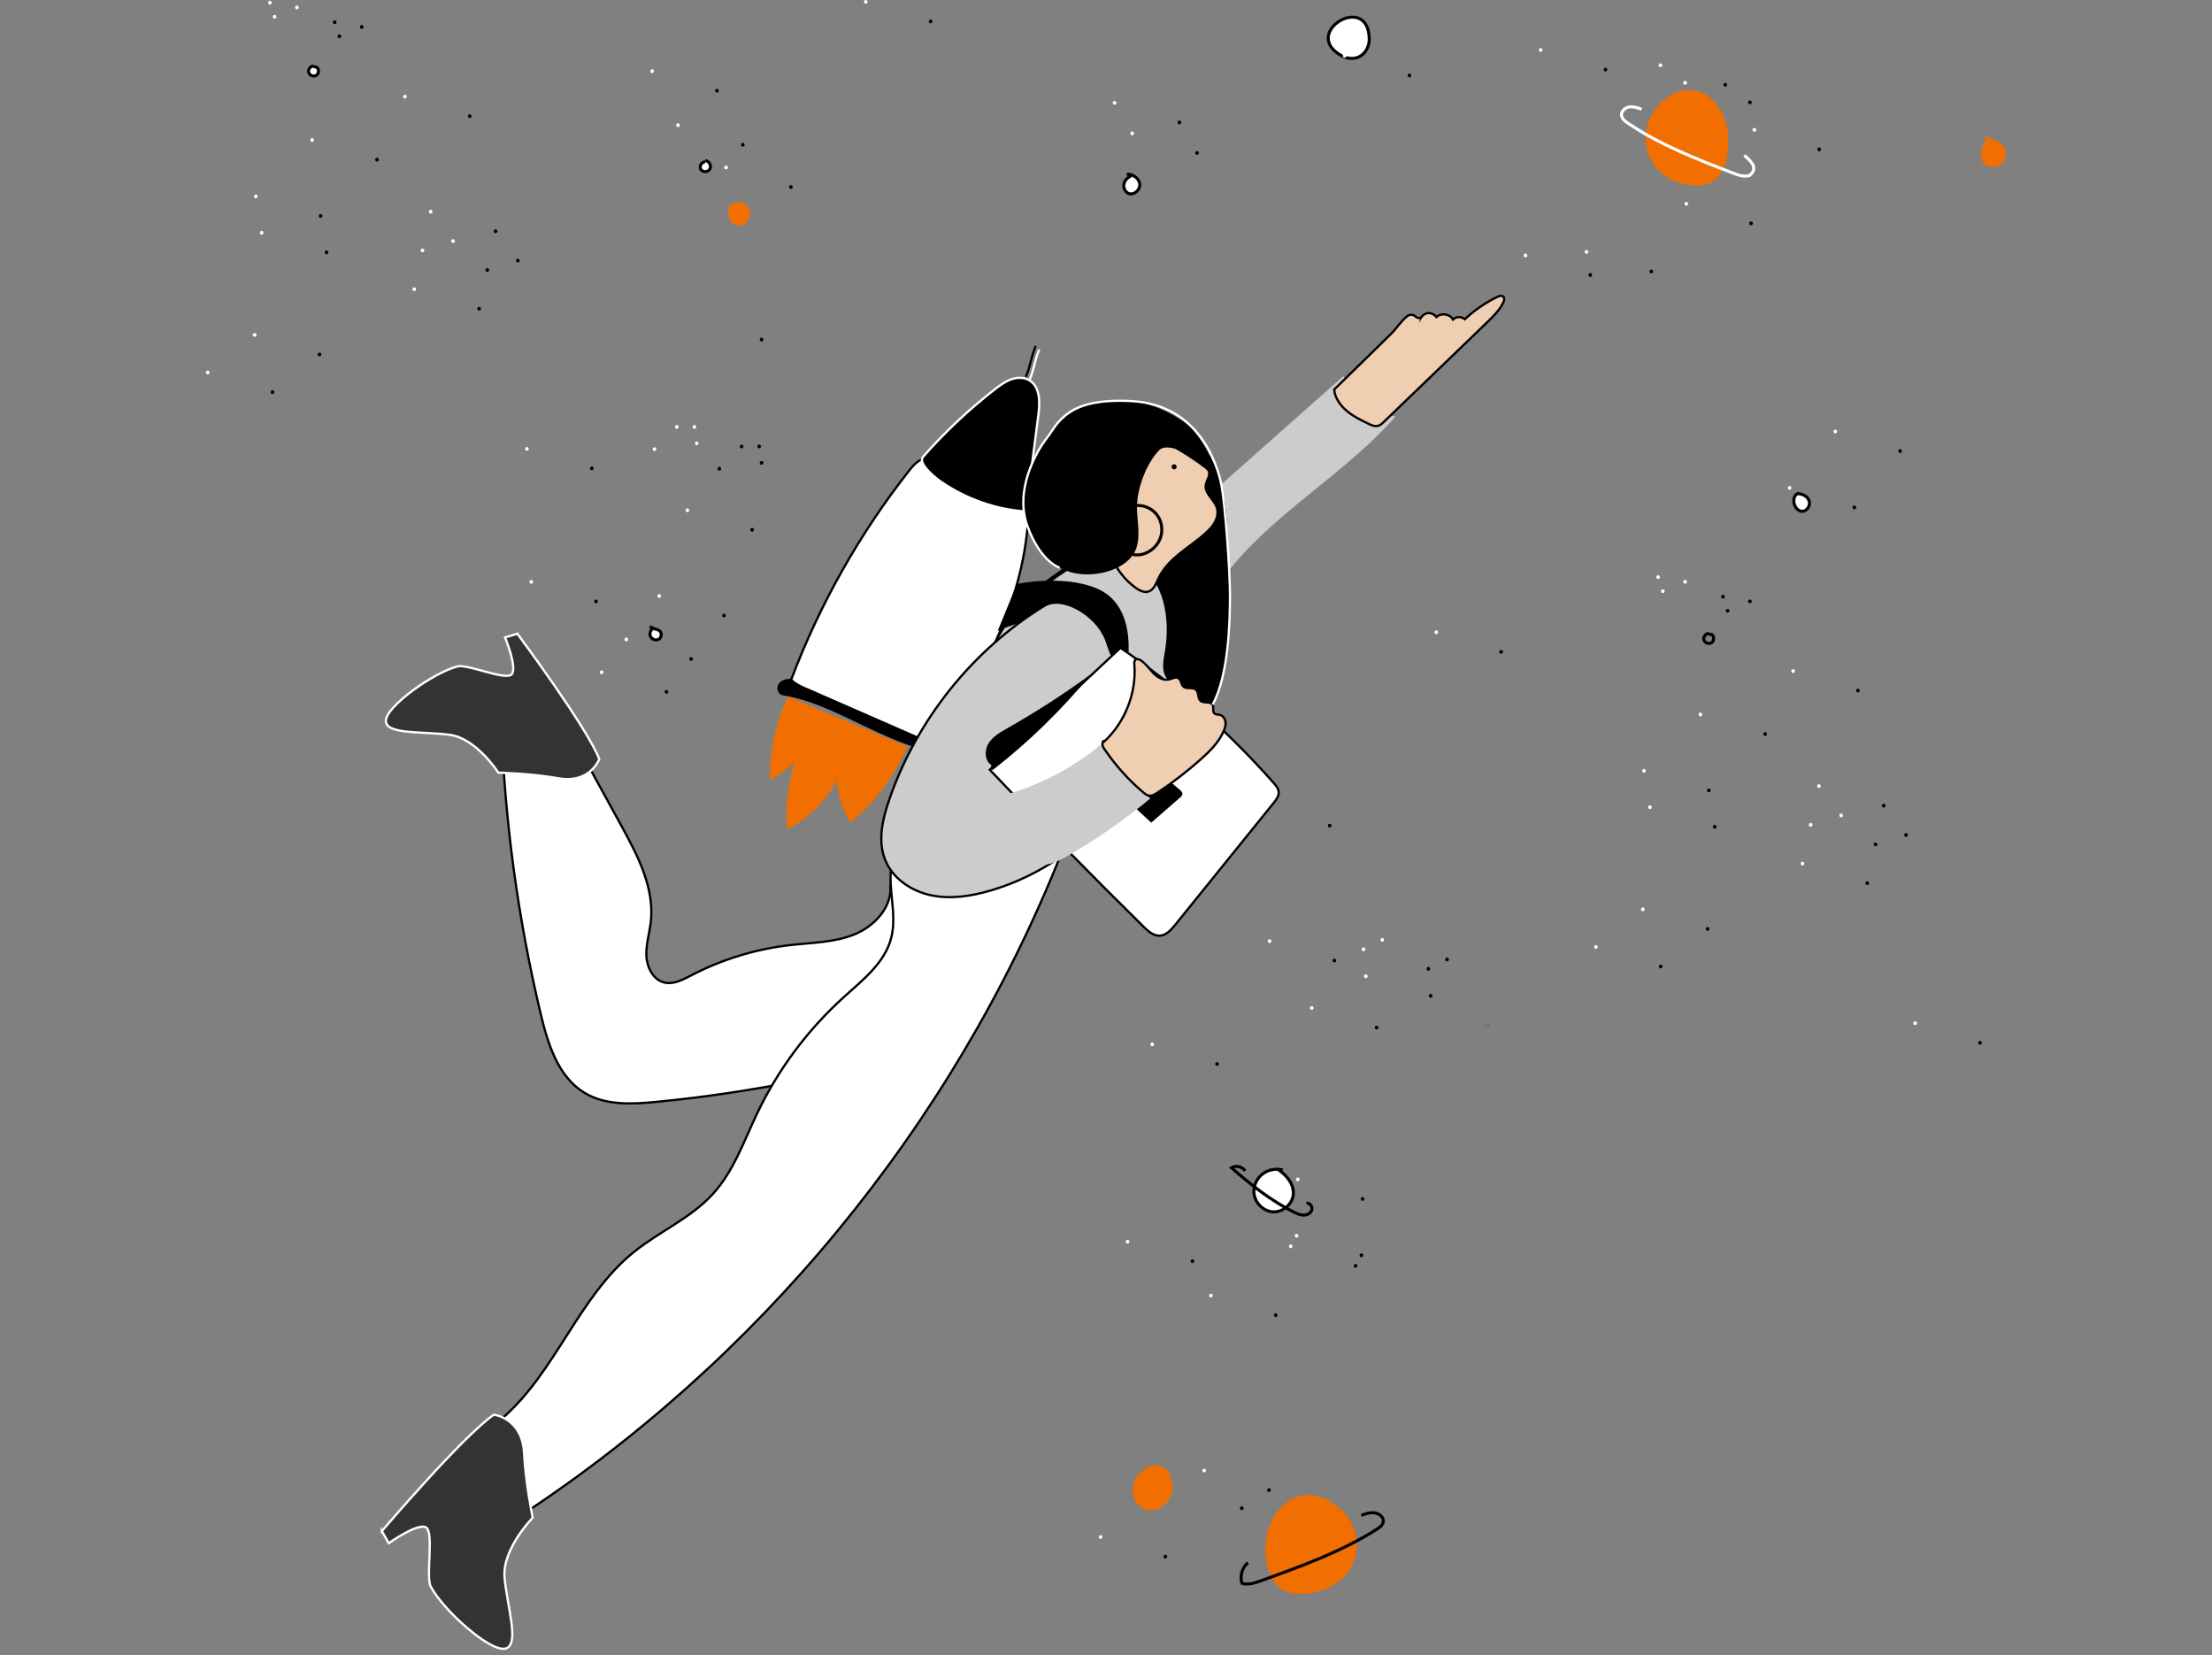 <svg width="250" height="187" viewBox="0 0 250 187" fill="none" xmlns="http://www.w3.org/2000/svg">
<rect x="0" y="0" width="250" height="187" fill="#808080" stroke="none"/>
<g clip-path="url(#clip0_4372_2937)">
<path d="M135.781 56.722C141.127 51.985 146.473 47.249 151.82 42.507C152.99 44.79 155.21 46.507 157.712 47.068C154.449 50.795 150.444 53.785 146.624 56.941C142.8 60.093 139.068 63.507 136.585 67.795C136.195 68.468 135.795 69.205 135.102 69.561C134.444 69.903 133.654 69.829 132.927 69.707C131.673 69.498 130.341 69.112 129.566 68.102C128.59 66.834 128.834 64.956 129.663 63.59C130.493 62.224 131.8 61.229 133.005 60.176C134.21 59.122 135.385 57.907 135.776 56.722H135.781Z" fill="#CCCCCC"/>
<path d="M111.293 73.644C112.683 72.62 113.673 68.873 118.805 65.468C119.917 64.727 120.971 63.878 122.195 63.303C124.922 62.02 128.102 61.932 131.166 61.868C132.761 61.834 134.551 61.868 135.678 62.917C136.712 63.873 136.834 65.41 136.493 66.727C136.151 68.044 135.429 69.244 134.971 70.532C134.293 72.449 134.224 74.546 134.781 76.498C135 77.268 135.322 78.044 135.254 78.839C135.156 80 134.205 81.005 133.054 81.483C131.902 81.961 130.581 81.981 129.337 81.805C126.244 81.361 123.376 79.698 121.605 77.307C120.493 75.805 119.815 74.068 118.863 72.468C117.917 70.873 113.151 74.244 111.293 73.644Z" fill="#CCCCCC"/>
<path d="M111.4 73.829C112.439 73.034 113.049 71.663 113.79 70.615C115.332 68.439 117.254 66.81 119.434 65.298C120.678 64.439 121.878 63.581 123.317 63.073C124.756 62.566 126.229 62.342 127.722 62.224C129.112 62.112 130.512 62.063 131.907 62.073C133.302 62.083 134.854 62.21 135.771 63.327C137.756 65.737 135.078 68.99 134.483 71.405C134.156 72.742 134.107 74.137 134.337 75.488C134.566 76.839 135.512 78.434 134.712 79.82C133.181 82.463 129.181 81.82 126.815 80.927C124.166 79.922 122.122 78.029 120.756 75.566C120.361 74.849 120 74.112 119.62 73.385C119.395 72.961 119.181 72.361 118.781 72.059C118.239 71.654 117.434 71.834 116.839 71.985C115.849 72.244 114.907 72.659 113.946 72.995C113.171 73.268 112.185 73.673 111.351 73.434C111.088 73.356 110.976 73.771 111.239 73.844C111.956 74.049 112.741 73.829 113.429 73.615C114.381 73.322 115.293 72.927 116.234 72.61C116.829 72.41 117.917 71.961 118.507 72.38C118.956 72.698 119.21 73.507 119.454 73.976C119.829 74.703 120.19 75.439 120.605 76.146C121.966 78.488 124.01 80.259 126.527 81.263C128.82 82.176 132.02 82.722 134.127 81.093C135.059 80.371 135.605 79.312 135.439 78.127C135.327 77.332 135 76.585 134.829 75.8C134.654 74.971 134.59 74.122 134.634 73.278C134.727 71.522 135.4 70.029 136.088 68.444C136.6 67.263 137.024 66.015 136.815 64.712C136.356 61.815 133.317 61.605 130.946 61.654C127.99 61.717 124.912 61.815 122.181 63.073C120.615 63.79 119.146 64.907 117.771 65.932C116.571 66.824 115.468 67.844 114.502 68.99C113.795 69.829 113.176 70.732 112.576 71.654C112.171 72.268 111.781 73.005 111.185 73.459C110.971 73.624 111.185 73.995 111.4 73.824V73.829Z" fill="black"/>
<path d="M150.79 44.015C152.922 41.927 155.059 39.839 157.19 37.751C157.907 37.049 158.332 36.273 159.049 35.717C159.361 35.473 159.824 35.532 160.059 35.849C160.102 35.907 160.546 35.932 160.541 35.98C160.99 35.239 161.785 35.166 162.351 35.824C162.868 35.312 163.868 35.459 164.21 36.102C164.561 35.751 165.185 35.737 165.551 36.073C166.639 35.054 167.883 34.2 169.224 33.546C169.439 33.439 169.722 33.351 169.898 33.517C170.073 33.683 170 33.971 169.898 34.185C169.473 35.063 168.756 35.756 168.059 36.434C164.181 40.171 160.302 43.907 156.429 47.644C156.224 47.844 156.005 48.049 155.727 48.117C155.361 48.21 154.985 48.039 154.644 47.873C153.771 47.449 152.888 47.015 152.151 46.376C151.415 45.737 150.839 44.863 150.795 44.029L150.79 44.015Z" fill="#EFCEB1" stroke="black" stroke-width="0.254" stroke-miterlimit="10"/>
<path d="M88.454 78.556C87.961 78.478 87.717 77.82 87.942 77.376C88.166 76.932 88.698 76.707 89.2 76.712C89.698 76.717 90.176 76.912 90.639 77.098C95.62 79.132 100.6 81.166 105.581 83.205C105.868 83.707 105.434 84.376 104.883 84.541C104.332 84.707 103.737 84.537 103.185 84.356C98.054 82.683 93.429 79.346 88.459 78.556H88.454Z" fill="black"/>
<path d="M100.629 100.132C100.805 102.556 98.795 104.683 96.537 105.59C94.278 106.498 91.781 106.507 89.361 106.78C85.444 107.224 81.605 108.39 78.107 110.215C77.161 110.707 76.117 111.268 75.078 111.015C73.815 110.712 73.112 109.298 73.054 108C73 106.702 73.41 105.434 73.556 104.141C73.985 100.322 72.073 96.668 70.224 93.297C68.512 90.18 66.805 87.063 65.093 83.946C64.517 82.893 63.893 81.795 62.868 81.166C61.176 80.137 59.049 80.717 57.166 81.454C56.99 81.522 56.819 81.59 56.649 81.663C57.039 92.751 58.541 103.805 61.117 114.595C61.932 118 63.093 121.717 66.103 123.507C68.478 124.917 71.429 124.771 74.18 124.502C79.761 123.966 85.317 123.127 90.81 122C92.663 121.619 94.546 121.19 96.166 120.215C99.219 118.371 100.849 114.922 102.307 111.663C103.229 109.61 104.166 107.463 104.078 105.219C103.99 102.971 102.537 100.605 100.629 100.132Z" fill="white" stroke="black" stroke-width="0.254" stroke-miterlimit="10"/>
<path d="M102.761 94.229C101.01 95.351 100.561 97.712 100.659 99.79C100.761 101.864 101.244 103.981 100.722 105.99C99.99 108.81 97.498 110.737 95.341 112.688C91.288 116.356 87.961 120.82 85.6 125.746C84.088 128.907 82.922 132.337 80.556 134.922C78.059 137.654 74.502 139.151 71.624 141.478C65.385 146.522 62.819 155.015 56.756 160.264C55.434 161.41 53.844 162.581 53.629 164.317C53.268 167.264 57.01 169.107 57.703 171.995C85.571 154.073 107.644 127.293 119.917 96.517C114.132 95.732 108.341 94.942 102.761 94.22V94.229Z" fill="white" stroke="black" stroke-width="0.254" stroke-miterlimit="10"/>
<path d="M89.463 76.688C92.668 68.234 97.166 60.278 102.751 53.171C103.268 52.512 103.902 51.81 104.737 51.781C105.2 51.766 105.639 51.966 106.059 52.161C109.463 53.756 112.863 55.351 116.268 56.951C116.151 66.463 111.893 75.585 105.834 82.922C105.571 83.239 105.273 83.576 104.868 83.639C104.537 83.693 104.21 83.556 103.902 83.424C99.517 81.507 95.127 79.59 90.742 77.668C90.044 77.361 89.205 76.79 89.463 76.688Z" fill="white" stroke="black" stroke-width="0.254" stroke-miterlimit="10"/>
<path d="M104.317 51.62C106.776 48.829 109.498 46.268 112.439 43.985C113.005 43.546 113.59 43.112 114.268 42.868C114.946 42.624 115.732 42.605 116.346 42.976C117.571 43.712 117.541 45.463 117.356 46.878C116.888 50.517 116.42 54.161 115.951 57.8C112.522 57.556 109.166 56.376 106.337 54.419C105.239 53.659 103.756 52.249 104.317 51.615V51.62Z" fill="black" stroke="white" stroke-width="0.254" stroke-miterlimit="10"/>
<path d="M117.459 39.493C116.893 40.844 116.907 41.634 116.341 42.98" stroke="white" stroke-width="0.254" stroke-miterlimit="10"/>
<path d="M89.049 78.722C87.654 81.649 86.946 84.903 87.005 88.146C88.044 87.595 89.005 86.898 89.844 86.073C89.054 88.522 88.742 91.127 88.922 93.693C91.351 92.542 93.376 90.551 94.571 88.142C94.693 89.829 95.224 91.488 96.107 92.937C98.903 90.649 101.127 87.678 102.532 84.356C98.039 82.444 93.537 80.561 89.049 78.722Z" fill="#F16E00"/>
<path d="M112.756 71.293C112.756 71.293 124.244 65.922 125.844 75L127.293 75.834C127.293 75.834 128.981 68.551 123.898 66.463C120.024 64.873 114.932 65.99 114.932 65.99" fill="black"/>
<path d="M58.483 71.62C58.483 71.62 66.263 82.068 67.732 85.761C67.732 85.761 66.722 88.59 63.078 87.932C60.063 87.39 56.317 87.302 56.317 87.302C56.317 87.302 53.868 83.454 50.873 83.034C47.878 82.615 43.546 83.049 43.615 81.415C43.683 79.781 48.946 76.029 51.698 75.298C52.815 75 57.142 76.927 57.824 76.195C58.507 75.463 57.083 72.025 57.083 72.025L58.483 71.605V71.62Z" fill="#333333" stroke="white" stroke-width="0.254" stroke-miterlimit="10"/>
<path d="M43.156 173C43.156 173 52.283 162.283 55.819 159.844C55.819 159.844 59.044 160.224 59.234 164.22C59.39 167.527 60.205 171.493 60.205 171.493C60.205 171.493 56.742 175 57.024 178.254C57.307 181.507 58.81 185.966 57.073 186.288C55.337 186.615 50.112 181.971 48.678 179.254C48.098 178.151 49.078 173.127 48.146 172.581C47.215 172.034 43.937 174.366 43.937 174.366L43.156 172.995V173Z" fill="#333333" stroke="white" stroke-width="0.254" stroke-miterlimit="10"/>
<path d="M118.059 68.434C109.922 73.444 103.6 81.337 100.493 90.376C99.742 92.556 99.18 94.981 100.029 97.127C100.868 99.259 102.995 100.693 105.239 101.161C107.478 101.629 109.815 101.254 112.01 100.605C120.249 98.166 127.18 91.722 130.288 83.712C130.844 82.273 131.293 80.746 131.132 79.21C130.971 77.678 130.088 76.137 128.649 75.585C127.844 75.273 126.902 75.268 126.234 74.727C125.517 74.147 125.351 73.146 125.02 72.283C123.917 69.42 120.034 67.22 118.063 68.434H118.059Z" fill="#CCCCCC" stroke="black" stroke-width="0.254" stroke-miterlimit="10"/>
<path d="M126.639 73.2C121.717 77.79 116.79 82.385 111.868 86.976C117.556 92.99 123.351 98.903 129.249 104.712C129.766 105.22 130.371 105.766 131.098 105.722C131.815 105.678 132.351 105.073 132.805 104.517C136.522 99.917 140.239 95.317 143.956 90.712C144.254 90.346 144.566 89.927 144.517 89.463C144.483 89.088 144.224 88.781 143.976 88.498C138.893 82.712 133.063 77.59 126.644 73.205L126.639 73.2Z" fill="white" stroke="black" stroke-width="0.254" stroke-miterlimit="10"/>
<path d="M112.063 86.468C111.278 85.976 111.239 84.781 111.722 83.995C112.21 83.21 113.054 82.732 113.859 82.278C117.127 80.429 120.288 78.385 123.322 76.166C120.024 80.185 116.273 83.839 112.166 87.034C112.049 86.829 111.927 86.629 112.063 86.473V86.468Z" fill="black"/>
<path d="M126.273 89.395C127.551 90.581 128.834 91.771 130.112 92.956C131.195 92.01 132.278 91.068 133.361 90.122C133.493 90.005 133.634 89.868 133.639 89.698C133.639 89.512 133.488 89.366 133.346 89.244C132.502 88.527 131.659 87.81 130.815 87.093C130.59 86.903 130.341 86.703 130.049 86.712C129.771 86.717 129.537 86.912 129.327 87.098C128.424 87.893 127.522 88.688 126.273 89.395Z" fill="black"/>
<path d="M111.893 90.229C116.527 89.234 120.907 87.088 124.532 84.039C126.351 86.103 128.176 88.171 129.995 90.234C127.063 92.649 123.932 94.824 120.639 96.732C119.498 97.395 118.117 98.039 116.907 97.507C116.234 97.21 115.756 96.6 115.312 96.01C114.415 94.82 113.512 93.634 112.615 92.444C112.063 91.712 111.498 90.698 111.893 90.234V90.229Z" fill="#CCCCCC"/>
<path d="M191.424 10.361C189.902 10.234 189.649 10.2 188.39 11.063C187.054 11.981 186.141 13.502 185.995 15.112C185.849 16.722 186.483 18.4 187.688 19.483C188.702 20.4 190.063 20.878 191.424 20.956C192.01 20.99 192.61 20.956 193.151 20.732C194.854 20.039 195.381 17.883 195.341 16.049C195.322 15 195.185 13.937 194.737 12.99C193.746 10.898 192.024 9.683 189.805 10.337" fill="#F16E00"/>
<path d="M185.532 12.346C185.083 12.181 184.615 12.01 184.141 12.083C183.668 12.156 183.215 12.566 183.268 13.039C183.317 13.424 183.663 13.698 183.985 13.917C187.62 16.371 191.746 17.971 195.839 19.546C196.454 19.785 197.132 20.024 197.756 19.82C198.824 18.932 197.746 18.107 197.141 17.546" stroke="white" stroke-width="0.341" stroke-miterlimit="10"/>
<path d="M151.527 6.249C152.127 6.595 152.888 6.727 153.527 6.454C153.62 6.415 153.702 6.371 153.785 6.317C154.4 5.927 154.756 5.171 154.751 4.434C154.712 -0.941 147.034 3.649 151.527 6.244V6.249Z" fill="white" stroke="black" stroke-width="0.341" stroke-miterlimit="10"/>
<path d="M203.337 55.737C202.79 55.766 202.615 56.532 202.815 57.039C202.946 57.38 203.21 57.702 203.571 57.766C204.146 57.868 204.644 57.176 204.473 56.62C204.302 56.063 203.663 55.746 203.083 55.795" fill="white"/>
<path d="M203.337 55.737C202.79 55.766 202.615 56.532 202.815 57.039C202.946 57.38 203.21 57.702 203.571 57.766C204.146 57.868 204.644 57.176 204.473 56.62C204.302 56.063 203.663 55.746 203.083 55.795" stroke="black" stroke-width="0.341" stroke-miterlimit="10"/>
<path d="M193.132 71.576C192.776 71.571 192.473 71.966 192.576 72.307C192.678 72.649 193.141 72.82 193.439 72.624C193.737 72.429 193.761 71.932 193.483 71.707C193.366 71.688 193.249 71.668 193.132 71.649" stroke="black" stroke-width="0.341" stroke-miterlimit="10"/>
<path d="M127.854 19.878C127.459 20.029 127.122 20.361 127.029 20.776C126.937 21.19 127.137 21.663 127.522 21.844C128.137 22.127 128.893 21.459 128.81 20.785C128.727 20.117 128.01 19.649 127.337 19.683" fill="white"/>
<path d="M127.854 19.878C127.459 20.029 127.122 20.361 127.029 20.776C126.937 21.19 127.137 21.663 127.522 21.844C128.137 22.127 128.893 21.459 128.81 20.785C128.727 20.117 128.01 19.649 127.337 19.683" stroke="black" stroke-width="0.341" stroke-miterlimit="10"/>
<path d="M82.761 22.825C82.063 23.468 82.185 24.951 82.995 25.395C83.805 25.839 84.907 24.942 84.781 23.927C84.654 22.912 83.307 22.444 82.737 23.229" fill="#F16E00"/>
<path d="M79.698 18.298C79.283 18.268 78.981 18.834 79.224 19.176C79.468 19.517 80.073 19.444 80.249 19.068C80.424 18.693 80.127 18.19 79.717 18.146" fill="white"/>
<path d="M79.698 18.298C79.283 18.268 78.981 18.834 79.224 19.176C79.468 19.517 80.073 19.444 80.249 19.068C80.424 18.693 80.127 18.19 79.717 18.146" stroke="black" stroke-width="0.341" stroke-miterlimit="10"/>
<path d="M73.903 70.937C73.561 71.097 73.366 71.537 73.507 71.888C73.649 72.239 74.117 72.424 74.444 72.234C74.771 72.044 74.834 71.512 74.541 71.273C74.224 71.015 73.644 71.102 73.488 70.727" fill="white"/>
<path d="M73.903 70.937C73.561 71.097 73.366 71.537 73.507 71.888C73.649 72.239 74.117 72.424 74.444 72.234C74.771 72.044 74.834 71.512 74.541 71.273C74.224 71.015 73.644 71.102 73.488 70.727" stroke="black" stroke-width="0.341" stroke-miterlimit="10"/>
<path d="M144.971 132.19C144.195 132 143.332 132.161 142.698 132.649C142.063 133.132 141.673 133.937 141.717 134.732C141.776 135.844 142.737 136.854 143.849 136.927C144.961 137 146.059 136.093 146.166 134.981C146.278 133.79 145.371 132.727 144.361 132.088" fill="white"/>
<path d="M144.971 132.19C144.195 132 143.332 132.161 142.698 132.649C142.063 133.132 141.673 133.937 141.717 134.732C141.776 135.844 142.737 136.854 143.849 136.927C144.961 137 146.059 136.093 146.166 134.981C146.278 133.79 145.371 132.727 144.361 132.088" stroke="black" stroke-width="0.341" stroke-miterlimit="10"/>
<path d="M140.712 132.298C140.4 131.805 139.673 131.639 139.176 131.941C141.351 133.854 143.649 135.673 146.244 136.961C146.59 137.132 146.956 137.298 147.346 137.298C147.737 137.298 148.146 137.083 148.259 136.712C148.371 136.341 148.034 135.878 147.659 135.961" stroke="black" stroke-width="0.341" stroke-miterlimit="10"/>
<path d="M224.41 15.839C223.917 16.561 223.795 17.527 224.093 18.351C224.659 19.039 225.868 19.029 226.429 18.337C226.985 17.644 226.737 16.459 225.946 16.054C225.327 15.737 224.332 15.629 224.361 14.932" fill="#F16E00"/>
<path d="M167.912 115.698L167.79 116.083C168 116.176 168.273 116.049 168.341 115.834C168.307 115.727 168.166 115.668 168.068 115.722" stroke="black" stroke-width="0.015" stroke-miterlimit="10"/>
<path d="M193.132 89.517C193.405 89.517 193.405 89.093 193.132 89.093C192.859 89.093 192.859 89.517 193.132 89.517Z" fill="black"/>
<path d="M199.502 83.151C199.776 83.151 199.776 82.727 199.502 82.727C199.229 82.727 199.229 83.151 199.502 83.151Z" fill="black"/>
<path d="M209.981 78.244C210.254 78.244 210.254 77.82 209.981 77.82C209.707 77.82 209.707 78.244 209.981 78.244Z" fill="black"/>
<path d="M211.971 95.62C212.244 95.62 212.244 95.195 211.971 95.195C211.698 95.195 211.698 95.62 211.971 95.62Z" fill="black"/>
<path d="M187.693 109.415C187.966 109.415 187.966 108.99 187.693 108.99C187.42 108.99 187.42 109.415 187.693 109.415Z" fill="black"/>
<path d="M193.795 93.629C194.068 93.629 194.068 93.205 193.795 93.205C193.522 93.205 193.522 93.629 193.795 93.629Z" fill="black"/>
<path d="M215.42 94.561C215.693 94.561 215.693 94.137 215.42 94.137C215.146 94.137 215.146 94.561 215.42 94.561Z" fill="black"/>
<path d="M212.898 91.244C213.171 91.244 213.171 90.82 212.898 90.82C212.624 90.82 212.624 91.244 212.898 91.244Z" fill="black"/>
<path d="M211.039 100C211.312 100 211.312 99.576 211.039 99.576C210.766 99.576 210.766 100 211.039 100Z" fill="black"/>
<path d="M193 105.171C193.273 105.171 193.273 104.746 193 104.746C192.727 104.746 192.727 105.171 193 105.171Z" fill="black"/>
<path d="M223.776 118.039C224.049 118.039 224.049 117.615 223.776 117.615C223.502 117.615 223.502 118.039 223.776 118.039Z" fill="black"/>
<path d="M194.727 67.629C195 67.629 195 67.205 194.727 67.205C194.454 67.205 194.454 67.629 194.727 67.629Z" fill="black"/>
<path d="M195.254 69.22C195.527 69.22 195.527 68.795 195.254 68.795C194.981 68.795 194.981 69.22 195.254 69.22Z" fill="black"/>
<path d="M197.776 68.161C198.049 68.161 198.049 67.737 197.776 67.737C197.502 67.737 197.502 68.161 197.776 68.161Z" fill="black"/>
<path d="M35.449 7.459C35.093 7.454 34.79 7.849 34.893 8.19C34.995 8.532 35.459 8.702 35.756 8.507C36.054 8.312 36.078 7.815 35.8 7.59C35.683 7.571 35.566 7.551 35.449 7.532" fill="white"/>
<path d="M35.449 7.459C35.093 7.454 34.79 7.849 34.893 8.19C34.995 8.532 35.459 8.702 35.756 8.507C36.054 8.312 36.078 7.815 35.8 7.59C35.683 7.571 35.566 7.551 35.449 7.532" stroke="black" stroke-width="0.341" stroke-miterlimit="10"/>
<path d="M36.239 24.615C36.512 24.615 36.512 24.19 36.239 24.19C35.966 24.19 35.966 24.615 36.239 24.615Z" fill="black"/>
<path d="M42.605 18.249C42.878 18.249 42.878 17.825 42.605 17.825C42.332 17.825 42.332 18.249 42.605 18.249Z" fill="black"/>
<path d="M53.088 13.341C53.361 13.341 53.361 12.917 53.088 12.917C52.815 12.917 52.815 13.341 53.088 13.341Z" fill="black"/>
<path d="M55.073 30.717C55.346 30.717 55.346 30.293 55.073 30.293C54.8 30.293 54.8 30.717 55.073 30.717Z" fill="black"/>
<path d="M30.8 44.512C31.073 44.512 31.073 44.088 30.8 44.088C30.527 44.088 30.527 44.512 30.8 44.512Z" fill="black"/>
<path d="M36.903 28.727C37.176 28.727 37.176 28.302 36.903 28.302C36.629 28.302 36.629 28.727 36.903 28.727Z" fill="black"/>
<path d="M58.527 29.659C58.8 29.659 58.8 29.234 58.527 29.234C58.254 29.234 58.254 29.659 58.527 29.659Z" fill="black"/>
<path d="M56.005 26.341C56.278 26.341 56.278 25.917 56.005 25.917C55.732 25.917 55.732 26.341 56.005 26.341Z" fill="black"/>
<path d="M54.146 35.098C54.419 35.098 54.419 34.673 54.146 34.673C53.873 34.673 53.873 35.098 54.146 35.098Z" fill="black"/>
<path d="M36.107 40.268C36.38 40.268 36.38 39.844 36.107 39.844C35.834 39.844 35.834 40.268 36.107 40.268Z" fill="black"/>
<path d="M66.883 53.137C67.156 53.137 67.156 52.712 66.883 52.712C66.61 52.712 66.61 53.137 66.883 53.137Z" fill="black"/>
<path d="M37.829 2.727C38.102 2.727 38.102 2.302 37.829 2.302C37.556 2.302 37.556 2.727 37.829 2.727Z" fill="black"/>
<path d="M38.361 4.317C38.634 4.317 38.634 3.893 38.361 3.893C38.088 3.893 38.088 4.317 38.361 4.317Z" fill="black"/>
<path d="M40.883 3.259C41.156 3.259 41.156 2.834 40.883 2.834C40.61 2.834 40.61 3.259 40.883 3.259Z" fill="black"/>
<path d="M209.581 57.546C209.854 57.546 209.854 57.122 209.581 57.122C209.307 57.122 209.307 57.546 209.581 57.546Z" fill="black"/>
<path d="M214.756 51.181C215.029 51.181 215.029 50.756 214.756 50.756C214.483 50.756 214.483 51.181 214.756 51.181Z" fill="black"/>
<path d="M169.654 73.864C169.927 73.864 169.927 73.439 169.654 73.439C169.38 73.439 169.38 73.864 169.654 73.864Z" fill="black"/>
<path d="M163.551 108.62C163.824 108.62 163.824 108.195 163.551 108.195C163.278 108.195 163.278 108.62 163.551 108.62Z" fill="black"/>
<path d="M161.429 109.683C161.702 109.683 161.702 109.259 161.429 109.259C161.156 109.259 161.156 109.683 161.429 109.683Z" fill="black"/>
<path d="M161.693 112.732C161.966 112.732 161.966 112.307 161.693 112.307C161.42 112.307 161.42 112.732 161.693 112.732Z" fill="black"/>
<path d="M155.59 116.317C155.863 116.317 155.863 115.893 155.59 115.893C155.317 115.893 155.317 116.317 155.59 116.317Z" fill="black"/>
<path d="M150.815 108.751C151.088 108.751 151.088 108.327 150.815 108.327C150.541 108.327 150.541 108.751 150.815 108.751Z" fill="black"/>
<path d="M150.283 93.498C150.556 93.498 150.556 93.073 150.283 93.073C150.01 93.073 150.01 93.498 150.283 93.498Z" fill="black"/>
<path d="M154 135.683C154.273 135.683 154.273 135.259 154 135.259C153.727 135.259 153.727 135.683 154 135.683Z" fill="black"/>
<path d="M153.868 142.049C154.141 142.049 154.141 141.625 153.868 141.625C153.595 141.625 153.595 142.049 153.868 142.049Z" fill="black"/>
<path d="M153.205 143.244C153.478 143.244 153.478 142.82 153.205 142.82C152.932 142.82 152.932 143.244 153.205 143.244Z" fill="black"/>
<path d="M144.181 148.815C144.454 148.815 144.454 148.39 144.181 148.39C143.907 148.39 143.907 148.815 144.181 148.815Z" fill="black"/>
<path d="M134.766 142.712C135.039 142.712 135.039 142.288 134.766 142.288C134.493 142.288 134.493 142.712 134.766 142.712Z" fill="black"/>
<path d="M137.551 120.429C137.824 120.429 137.824 120.005 137.551 120.005C137.278 120.005 137.278 120.429 137.551 120.429Z" fill="black"/>
<path d="M186.634 30.883C186.907 30.883 186.907 30.459 186.634 30.459C186.361 30.459 186.361 30.883 186.634 30.883Z" fill="black"/>
<path d="M197.907 25.444C198.181 25.444 198.181 25.02 197.907 25.02C197.634 25.02 197.634 25.444 197.907 25.444Z" fill="black"/>
<path d="M205.605 17.088C205.878 17.088 205.878 16.663 205.605 16.663C205.332 16.663 205.332 17.088 205.605 17.088Z" fill="black"/>
<path d="M197.776 11.781C198.049 11.781 198.049 11.356 197.776 11.356C197.502 11.356 197.502 11.781 197.776 11.781Z" fill="black"/>
<path d="M194.99 9.79C195.263 9.79 195.263 9.366 194.99 9.366C194.717 9.366 194.717 9.79 194.99 9.79Z" fill="black"/>
<path d="M181.454 8.073C181.727 8.073 181.727 7.649 181.454 7.649C181.181 7.649 181.181 8.073 181.454 8.073Z" fill="black"/>
<path d="M179.737 31.283C180.01 31.283 180.01 30.859 179.737 30.859C179.463 30.859 179.463 31.283 179.737 31.283Z" fill="black"/>
<path d="M133.298 14.044C133.571 14.044 133.571 13.62 133.298 13.62C133.024 13.62 133.024 14.044 133.298 14.044Z" fill="black"/>
<path d="M135.288 17.493C135.561 17.493 135.561 17.068 135.288 17.068C135.015 17.068 135.015 17.493 135.288 17.493Z" fill="black"/>
<path d="M159.298 8.737C159.571 8.737 159.571 8.312 159.298 8.312C159.024 8.312 159.024 8.737 159.298 8.737Z" fill="black"/>
<path d="M89.39 21.341C89.663 21.341 89.663 20.917 89.39 20.917C89.117 20.917 89.117 21.341 89.39 21.341Z" fill="black"/>
<path d="M83.951 16.566C84.224 16.566 84.224 16.142 83.951 16.142C83.678 16.142 83.678 16.566 83.951 16.566Z" fill="black"/>
<path d="M81.029 10.463C81.302 10.463 81.302 10.039 81.029 10.039C80.756 10.039 80.756 10.463 81.029 10.463Z" fill="black"/>
<path d="M105.176 2.634C105.449 2.634 105.449 2.21 105.176 2.21C104.902 2.21 104.902 2.634 105.176 2.634Z" fill="black"/>
<path d="M86.078 38.581C86.351 38.581 86.351 38.156 86.078 38.156C85.805 38.156 85.805 38.581 86.078 38.581Z" fill="black"/>
<path d="M81.298 53.176C81.571 53.176 81.571 52.751 81.298 52.751C81.024 52.751 81.024 53.176 81.298 53.176Z" fill="black"/>
<path d="M86.073 52.512C86.346 52.512 86.346 52.088 86.073 52.088C85.8 52.088 85.8 52.512 86.073 52.512Z" fill="black"/>
<path d="M85.805 50.658C86.078 50.658 86.078 50.234 85.805 50.234C85.532 50.234 85.532 50.658 85.805 50.658Z" fill="black"/>
<path d="M83.815 50.658C84.088 50.658 84.088 50.234 83.815 50.234C83.541 50.234 83.541 50.658 83.815 50.658Z" fill="black"/>
<path d="M85.01 60.073C85.283 60.073 85.283 59.649 85.01 59.649C84.737 59.649 84.737 60.073 85.01 60.073Z" fill="black"/>
<path d="M81.824 69.761C82.098 69.761 82.098 69.337 81.824 69.337C81.551 69.337 81.551 69.761 81.824 69.761Z" fill="black"/>
<path d="M78.112 74.668C78.385 74.668 78.385 74.244 78.112 74.244C77.839 74.244 77.839 74.668 78.112 74.668Z" fill="black"/>
<path d="M75.327 78.381C75.6 78.381 75.6 77.956 75.327 77.956C75.054 77.956 75.054 78.381 75.327 78.381Z" fill="black"/>
<path d="M67.366 68.166C67.639 68.166 67.639 67.742 67.366 67.742C67.093 67.742 67.093 68.166 67.366 68.166Z" fill="black"/>
<path d="M127.346 47.366C130.293 46.122 133.834 47.585 135.844 50.151C137.849 52.717 138.561 56.137 138.678 59.439C138.883 65.186 139.888 74.668 137.044 79.605C136.683 80.234 133.761 77.229 133.059 77.288C132.312 77.351 131.683 76.629 131.522 75.873C131.356 75.117 131.532 74.332 131.663 73.566C132.283 69.932 131.571 65.571 128.507 63.707C127.454 63.063 126.215 62.785 125.21 62.059C122.844 60.346 122.576 56.6 123.922 53.951C125.268 51.303 127.795 49.546 130.322 48.102" fill="black"/>
<path d="M129.722 49.024C132.024 50.005 134.21 51.273 136.21 52.781C136.361 52.898 136.522 53.02 136.605 53.19C136.854 53.703 136.351 54.254 136.273 54.815C136.141 55.776 137.239 56.444 137.527 57.371C137.688 57.883 137.585 58.449 137.341 58.927C137.098 59.405 136.727 59.805 136.332 60.166C135.41 61.024 134.351 61.717 133.371 62.507C132.39 63.298 131.463 64.21 130.932 65.346C130.654 65.937 130.405 66.659 129.78 66.844C129.293 66.985 128.785 66.722 128.371 66.429C126.844 65.337 125.756 63.688 125.185 61.898C124.615 60.107 124.537 58.185 124.78 56.322C124.99 54.737 125.439 53.161 126.302 51.815C127.166 50.468 128.478 49.371 129.727 49.02L129.722 49.024Z" fill="#EFCEB1" stroke="black" stroke-width="0.254" stroke-miterlimit="10"/>
<path d="M128.502 57.117C129.41 57.068 130.322 57.532 130.834 58.278C131.346 59.029 131.449 60.034 131.112 60.878C130.776 61.722 130.02 62.38 129.146 62.62C128.341 62.839 127.341 62.629 126.946 61.893" stroke="black" stroke-width="0.341" stroke-miterlimit="10"/>
<path d="M132.698 53.034C132.857 53.034 132.985 52.905 132.985 52.746C132.985 52.587 132.857 52.459 132.698 52.459C132.539 52.459 132.41 52.587 132.41 52.746C132.41 52.905 132.539 53.034 132.698 53.034Z" fill="black"/>
<path d="M128.502 57.117C128.473 58.703 128.907 60.234 128.483 61.761C128.059 63.288 126.498 64.229 124.961 64.629C123.659 64.966 122.268 65.015 120.976 64.644C118.093 63.81 116.117 60.903 115.81 57.922C115.502 54.937 116.629 51.951 118.327 49.473C119.107 48.337 120.029 47.264 121.21 46.541C122.878 45.527 125.029 45.239 126.985 45.268C129.215 45.303 131.307 46.063 133.62 47.522C135.298 48.585 136.517 51.117 136.517 51.117C135.585 52.371 132.18 49.644 130.98 50.898C129.59 52.351 128.546 55.088 128.507 57.117H128.502Z" fill="black"/>
<path d="M130.122 165.585C129.132 165.961 128.288 166.795 128.068 167.829C127.849 168.863 128.341 170.054 129.302 170.498C130.834 171.205 132.722 169.532 132.517 167.854C132.312 166.176 131.81 165.498 130.127 165.585" fill="#F16E00"/>
<path d="M147.551 169.132C149.229 169 149.312 169.005 150.698 169.898C152.171 170.839 153.176 172.405 153.337 174.068C153.498 175.727 152.8 177.454 151.473 178.571C150.356 179.512 148.854 180.005 147.351 180.088C146.707 180.122 146.044 180.088 145.444 179.859C143.566 179.146 142.985 176.927 143.029 175.034C143.054 173.956 143.2 172.859 143.698 171.883C144.79 169.727 146.644 168.429 149.093 169.103" fill="#F16E00"/>
<path d="M153.849 171.215C154.341 171.044 154.863 170.868 155.381 170.941C155.898 171.015 156.405 171.439 156.341 171.927C156.288 172.327 155.907 172.605 155.551 172.829C151.546 175.356 146.99 177 142.478 178.624C141.8 178.868 141.054 179.117 140.366 178.902C140.102 178.088 140.376 177.141 141.044 176.561" stroke="black" stroke-width="0.341" stroke-miterlimit="10"/>
<path d="M131.712 176.093C131.985 176.093 131.985 175.668 131.712 175.668C131.439 175.668 131.439 176.093 131.712 176.093Z" fill="black"/>
<path d="M140.346 170.629C140.62 170.629 140.62 170.205 140.346 170.205C140.073 170.205 140.073 170.629 140.346 170.629Z" fill="black"/>
<path d="M143.415 168.581C143.688 168.581 143.688 168.156 143.415 168.156C143.141 168.156 143.141 168.581 143.415 168.581Z" fill="black"/>
<path d="M185.81 87.307C186.083 87.307 186.083 86.883 185.81 86.883C185.537 86.883 185.537 87.307 185.81 87.307Z" fill="white"/>
<path d="M192.176 80.942C192.449 80.942 192.449 80.517 192.176 80.517C191.902 80.517 191.902 80.942 192.176 80.942Z" fill="white"/>
<path d="M202.654 76.034C202.927 76.034 202.927 75.61 202.654 75.61C202.38 75.61 202.38 76.034 202.654 76.034Z" fill="white"/>
<path d="M204.644 93.41C204.917 93.41 204.917 92.985 204.644 92.985C204.371 92.985 204.371 93.41 204.644 93.41Z" fill="white"/>
<path d="M180.371 107.21C180.644 107.21 180.644 106.785 180.371 106.785C180.098 106.785 180.098 107.21 180.371 107.21Z" fill="white"/>
<path d="M186.473 91.42C186.746 91.42 186.746 90.995 186.473 90.995C186.2 90.995 186.2 91.42 186.473 91.42Z" fill="white"/>
<path d="M208.093 92.351C208.366 92.351 208.366 91.927 208.093 91.927C207.82 91.927 207.82 92.351 208.093 92.351Z" fill="white"/>
<path d="M205.576 89.034C205.849 89.034 205.849 88.61 205.576 88.61C205.302 88.61 205.302 89.034 205.576 89.034Z" fill="white"/>
<path d="M203.717 97.79C203.99 97.79 203.99 97.366 203.717 97.366C203.444 97.366 203.444 97.79 203.717 97.79Z" fill="white"/>
<path d="M185.673 102.961C185.946 102.961 185.946 102.537 185.673 102.537C185.4 102.537 185.4 102.961 185.673 102.961Z" fill="white"/>
<path d="M216.454 115.829C216.727 115.829 216.727 115.405 216.454 115.405C216.181 115.405 216.181 115.829 216.454 115.829Z" fill="white"/>
<path d="M187.4 65.419C187.673 65.419 187.673 64.995 187.4 64.995C187.127 64.995 187.127 65.419 187.4 65.419Z" fill="white"/>
<path d="M187.932 67.015C188.205 67.015 188.205 66.59 187.932 66.59C187.659 66.59 187.659 67.015 187.932 67.015Z" fill="white"/>
<path d="M190.449 65.951C190.722 65.951 190.722 65.527 190.449 65.527C190.176 65.527 190.176 65.951 190.449 65.951Z" fill="white"/>
<path d="M28.912 22.405C29.185 22.405 29.185 21.981 28.912 21.981C28.639 21.981 28.639 22.405 28.912 22.405Z" fill="white"/>
<path d="M35.283 16.039C35.556 16.039 35.556 15.615 35.283 15.615C35.01 15.615 35.01 16.039 35.283 16.039Z" fill="white"/>
<path d="M45.761 11.132C46.034 11.132 46.034 10.707 45.761 10.707C45.488 10.707 45.488 11.132 45.761 11.132Z" fill="white"/>
<path d="M47.751 28.507C48.024 28.507 48.024 28.083 47.751 28.083C47.478 28.083 47.478 28.507 47.751 28.507Z" fill="white"/>
<path d="M23.473 42.302C23.746 42.302 23.746 41.878 23.473 41.878C23.2 41.878 23.2 42.302 23.473 42.302Z" fill="white"/>
<path d="M29.576 26.517C29.849 26.517 29.849 26.093 29.576 26.093C29.302 26.093 29.302 26.517 29.576 26.517Z" fill="white"/>
<path d="M51.2 27.449C51.473 27.449 51.473 27.024 51.2 27.024C50.927 27.024 50.927 27.449 51.2 27.449Z" fill="white"/>
<path d="M48.678 24.132C48.951 24.132 48.951 23.707 48.678 23.707C48.405 23.707 48.405 24.132 48.678 24.132Z" fill="white"/>
<path d="M46.819 32.888C47.093 32.888 47.093 32.464 46.819 32.464C46.546 32.464 46.546 32.888 46.819 32.888Z" fill="white"/>
<path d="M28.78 38.059C29.054 38.059 29.054 37.634 28.78 37.634C28.507 37.634 28.507 38.059 28.78 38.059Z" fill="white"/>
<path d="M59.556 50.927C59.829 50.927 59.829 50.502 59.556 50.502C59.283 50.502 59.283 50.927 59.556 50.927Z" fill="white"/>
<path d="M30.502 0.517C30.776 0.517 30.776 0.093 30.502 0.093C30.229 0.093 30.229 0.517 30.502 0.517Z" fill="white"/>
<path d="M31.034 2.107C31.307 2.107 31.307 1.683 31.034 1.683C30.761 1.683 30.761 2.107 31.034 2.107Z" fill="white"/>
<path d="M33.556 1.049C33.829 1.049 33.829 0.624 33.556 0.624C33.283 0.624 33.283 1.049 33.556 1.049Z" fill="white"/>
<path d="M202.259 55.337C202.532 55.337 202.532 54.912 202.259 54.912C201.985 54.912 201.985 55.337 202.259 55.337Z" fill="white"/>
<path d="M207.429 48.971C207.702 48.971 207.702 48.546 207.429 48.546C207.156 48.546 207.156 48.971 207.429 48.971Z" fill="white"/>
<path d="M162.327 71.654C162.6 71.654 162.6 71.229 162.327 71.229C162.054 71.229 162.054 71.654 162.327 71.654Z" fill="white"/>
<path d="M156.224 106.41C156.498 106.41 156.498 105.985 156.224 105.985C155.951 105.985 155.951 106.41 156.224 106.41Z" fill="white"/>
<path d="M154.102 107.473C154.376 107.473 154.376 107.049 154.102 107.049C153.829 107.049 153.829 107.473 154.102 107.473Z" fill="white"/>
<path d="M154.366 110.522C154.639 110.522 154.639 110.098 154.366 110.098C154.093 110.098 154.093 110.522 154.366 110.522Z" fill="white"/>
<path d="M148.263 114.107C148.537 114.107 148.537 113.683 148.263 113.683C147.99 113.683 147.99 114.107 148.263 114.107Z" fill="white"/>
<path d="M143.488 106.546C143.761 106.546 143.761 106.122 143.488 106.122C143.215 106.122 143.215 106.546 143.488 106.546Z" fill="white"/>
<path d="M142.961 91.288C143.234 91.288 143.234 90.864 142.961 90.864C142.688 90.864 142.688 91.288 142.961 91.288Z" fill="white"/>
<path d="M146.673 133.473C146.946 133.473 146.946 133.049 146.673 133.049C146.4 133.049 146.4 133.473 146.673 133.473Z" fill="white"/>
<path d="M146.541 139.839C146.815 139.839 146.815 139.415 146.541 139.415C146.268 139.415 146.268 139.839 146.541 139.839Z" fill="white"/>
<path d="M145.878 141.034C146.151 141.034 146.151 140.61 145.878 140.61C145.605 140.61 145.605 141.034 145.878 141.034Z" fill="white"/>
<path d="M136.859 146.605C137.132 146.605 137.132 146.181 136.859 146.181C136.585 146.181 136.585 146.605 136.859 146.605Z" fill="white"/>
<path d="M127.439 140.503C127.712 140.503 127.712 140.078 127.439 140.078C127.166 140.078 127.166 140.503 127.439 140.503Z" fill="white"/>
<path d="M130.224 118.22C130.498 118.22 130.498 117.795 130.224 117.795C129.951 117.795 129.951 118.22 130.224 118.22Z" fill="white"/>
<path d="M179.307 28.673C179.58 28.673 179.58 28.249 179.307 28.249C179.034 28.249 179.034 28.673 179.307 28.673Z" fill="white"/>
<path d="M190.585 23.234C190.859 23.234 190.859 22.81 190.585 22.81C190.312 22.81 190.312 23.234 190.585 23.234Z" fill="white"/>
<path d="M198.278 14.878C198.551 14.878 198.551 14.454 198.278 14.454C198.005 14.454 198.005 14.878 198.278 14.878Z" fill="white"/>
<path d="M190.449 9.571C190.722 9.571 190.722 9.146 190.449 9.146C190.176 9.146 190.176 9.571 190.449 9.571Z" fill="white"/>
<path d="M187.663 7.581C187.937 7.581 187.937 7.156 187.663 7.156C187.39 7.156 187.39 7.581 187.663 7.581Z" fill="white"/>
<path d="M174.127 5.863C174.4 5.863 174.4 5.439 174.127 5.439C173.854 5.439 173.854 5.863 174.127 5.863Z" fill="white"/>
<path d="M172.41 29.073C172.683 29.073 172.683 28.649 172.41 28.649C172.137 28.649 172.137 29.073 172.41 29.073Z" fill="white"/>
<path d="M125.971 11.834C126.244 11.834 126.244 11.41 125.971 11.41C125.698 11.41 125.698 11.834 125.971 11.834Z" fill="white"/>
<path d="M127.961 15.283C128.234 15.283 128.234 14.858 127.961 14.858C127.688 14.858 127.688 15.283 127.961 15.283Z" fill="white"/>
<path d="M151.976 6.527C152.249 6.527 152.249 6.103 151.976 6.103C151.702 6.103 151.702 6.527 151.976 6.527Z" fill="white"/>
<path d="M82.063 19.132C82.337 19.132 82.337 18.707 82.063 18.707C81.79 18.707 81.79 19.132 82.063 19.132Z" fill="white"/>
<path d="M76.624 14.356C76.898 14.356 76.898 13.932 76.624 13.932C76.351 13.932 76.351 14.356 76.624 14.356Z" fill="white"/>
<path d="M73.707 8.254C73.981 8.254 73.981 7.829 73.707 7.829C73.434 7.829 73.434 8.254 73.707 8.254Z" fill="white"/>
<path d="M97.849 0.424C98.122 0.424 98.122 0 97.849 0C97.576 0 97.576 0.424 97.849 0.424Z" fill="white"/>
<path d="M73.971 50.966C74.244 50.966 74.244 50.541 73.971 50.541C73.698 50.541 73.698 50.966 73.971 50.966Z" fill="white"/>
<path d="M78.746 50.307C79.019 50.307 79.019 49.883 78.746 49.883C78.473 49.883 78.473 50.307 78.746 50.307Z" fill="white"/>
<path d="M78.483 48.449C78.756 48.449 78.756 48.024 78.483 48.024C78.21 48.024 78.21 48.449 78.483 48.449Z" fill="white"/>
<path d="M76.493 48.449C76.766 48.449 76.766 48.024 76.493 48.024C76.219 48.024 76.219 48.449 76.493 48.449Z" fill="white"/>
<path d="M77.688 57.868C77.961 57.868 77.961 57.444 77.688 57.444C77.415 57.444 77.415 57.868 77.688 57.868Z" fill="white"/>
<path d="M74.502 67.551C74.776 67.551 74.776 67.127 74.502 67.127C74.229 67.127 74.229 67.551 74.502 67.551Z" fill="white"/>
<path d="M70.785 72.459C71.059 72.459 71.059 72.034 70.785 72.034C70.512 72.034 70.512 72.459 70.785 72.459Z" fill="white"/>
<path d="M68 76.171C68.273 76.171 68.273 75.746 68 75.746C67.727 75.746 67.727 76.171 68 76.171Z" fill="white"/>
<path d="M60.044 65.956C60.317 65.956 60.317 65.532 60.044 65.532C59.771 65.532 59.771 65.956 60.044 65.956Z" fill="white"/>
<path d="M124.385 173.883C124.659 173.883 124.659 173.458 124.385 173.458C124.112 173.458 124.112 173.883 124.385 173.883Z" fill="white"/>
<path d="M136.093 166.371C136.366 166.371 136.366 165.946 136.093 165.946C135.82 165.946 135.82 166.371 136.093 166.371Z" fill="white"/>
<path d="M124.776 83.81C127.151 81.62 128.454 78.312 128.205 75.093C128.19 74.888 128.185 74.644 128.351 74.527C128.512 74.415 128.732 74.493 128.898 74.595C129.473 74.946 129.859 75.532 130.322 76.02C130.785 76.507 131.444 76.922 132.098 76.776C132.483 76.688 132.912 76.424 133.229 76.659C133.512 76.864 133.478 77.327 133.732 77.566C134.098 77.912 134.781 77.59 135.156 77.922C135.517 78.234 135.337 78.917 135.712 79.21C136.088 79.502 136.776 79.205 137.034 79.605C137.224 79.898 137 80.361 137.249 80.605C137.41 80.761 137.673 80.722 137.888 80.781C138.234 80.873 138.463 81.225 138.507 81.581C138.551 81.937 138.439 82.293 138.293 82.62C137.741 83.888 136.727 84.893 135.693 85.81C134.161 87.171 132.537 88.429 130.824 89.561C130.532 89.756 130.2 89.956 129.854 89.898C129.605 89.859 129.4 89.693 129.21 89.532C127.556 88.132 126.088 86.502 124.868 84.707C124.737 84.512 124.6 84.302 124.595 84.064C124.595 83.829 124.776 83.571 124.761 83.805L124.776 83.81Z" fill="#EFCEB1" stroke="black" stroke-width="0.254" stroke-miterlimit="10"/>
<path d="M119.766 64.141C119.766 64.141 117.659 63.566 116.137 59.493C114.615 55.419 117.098 51.029 118.332 49.468C119.566 47.907 120.415 44.893 127.961 45.327C135.507 45.761 137.581 52.478 138.029 54.732C138.478 56.985 139.024 64.605 139.015 67.39C139.005 70.176 138.873 76.307 137.054 79.6" stroke="white" stroke-width="0.254" stroke-miterlimit="10"/>
<path d="M117.059 39.093C116.493 40.444 116.507 41.234 115.941 42.581" stroke="black" stroke-width="0.254" stroke-miterlimit="10"/>
</g>
<defs>
<clipPath id="clip0_4372_2937">
<rect width="203.463" height="186.434" fill="white" transform="translate(23.268)"/>
</clipPath>
</defs>
</svg>

